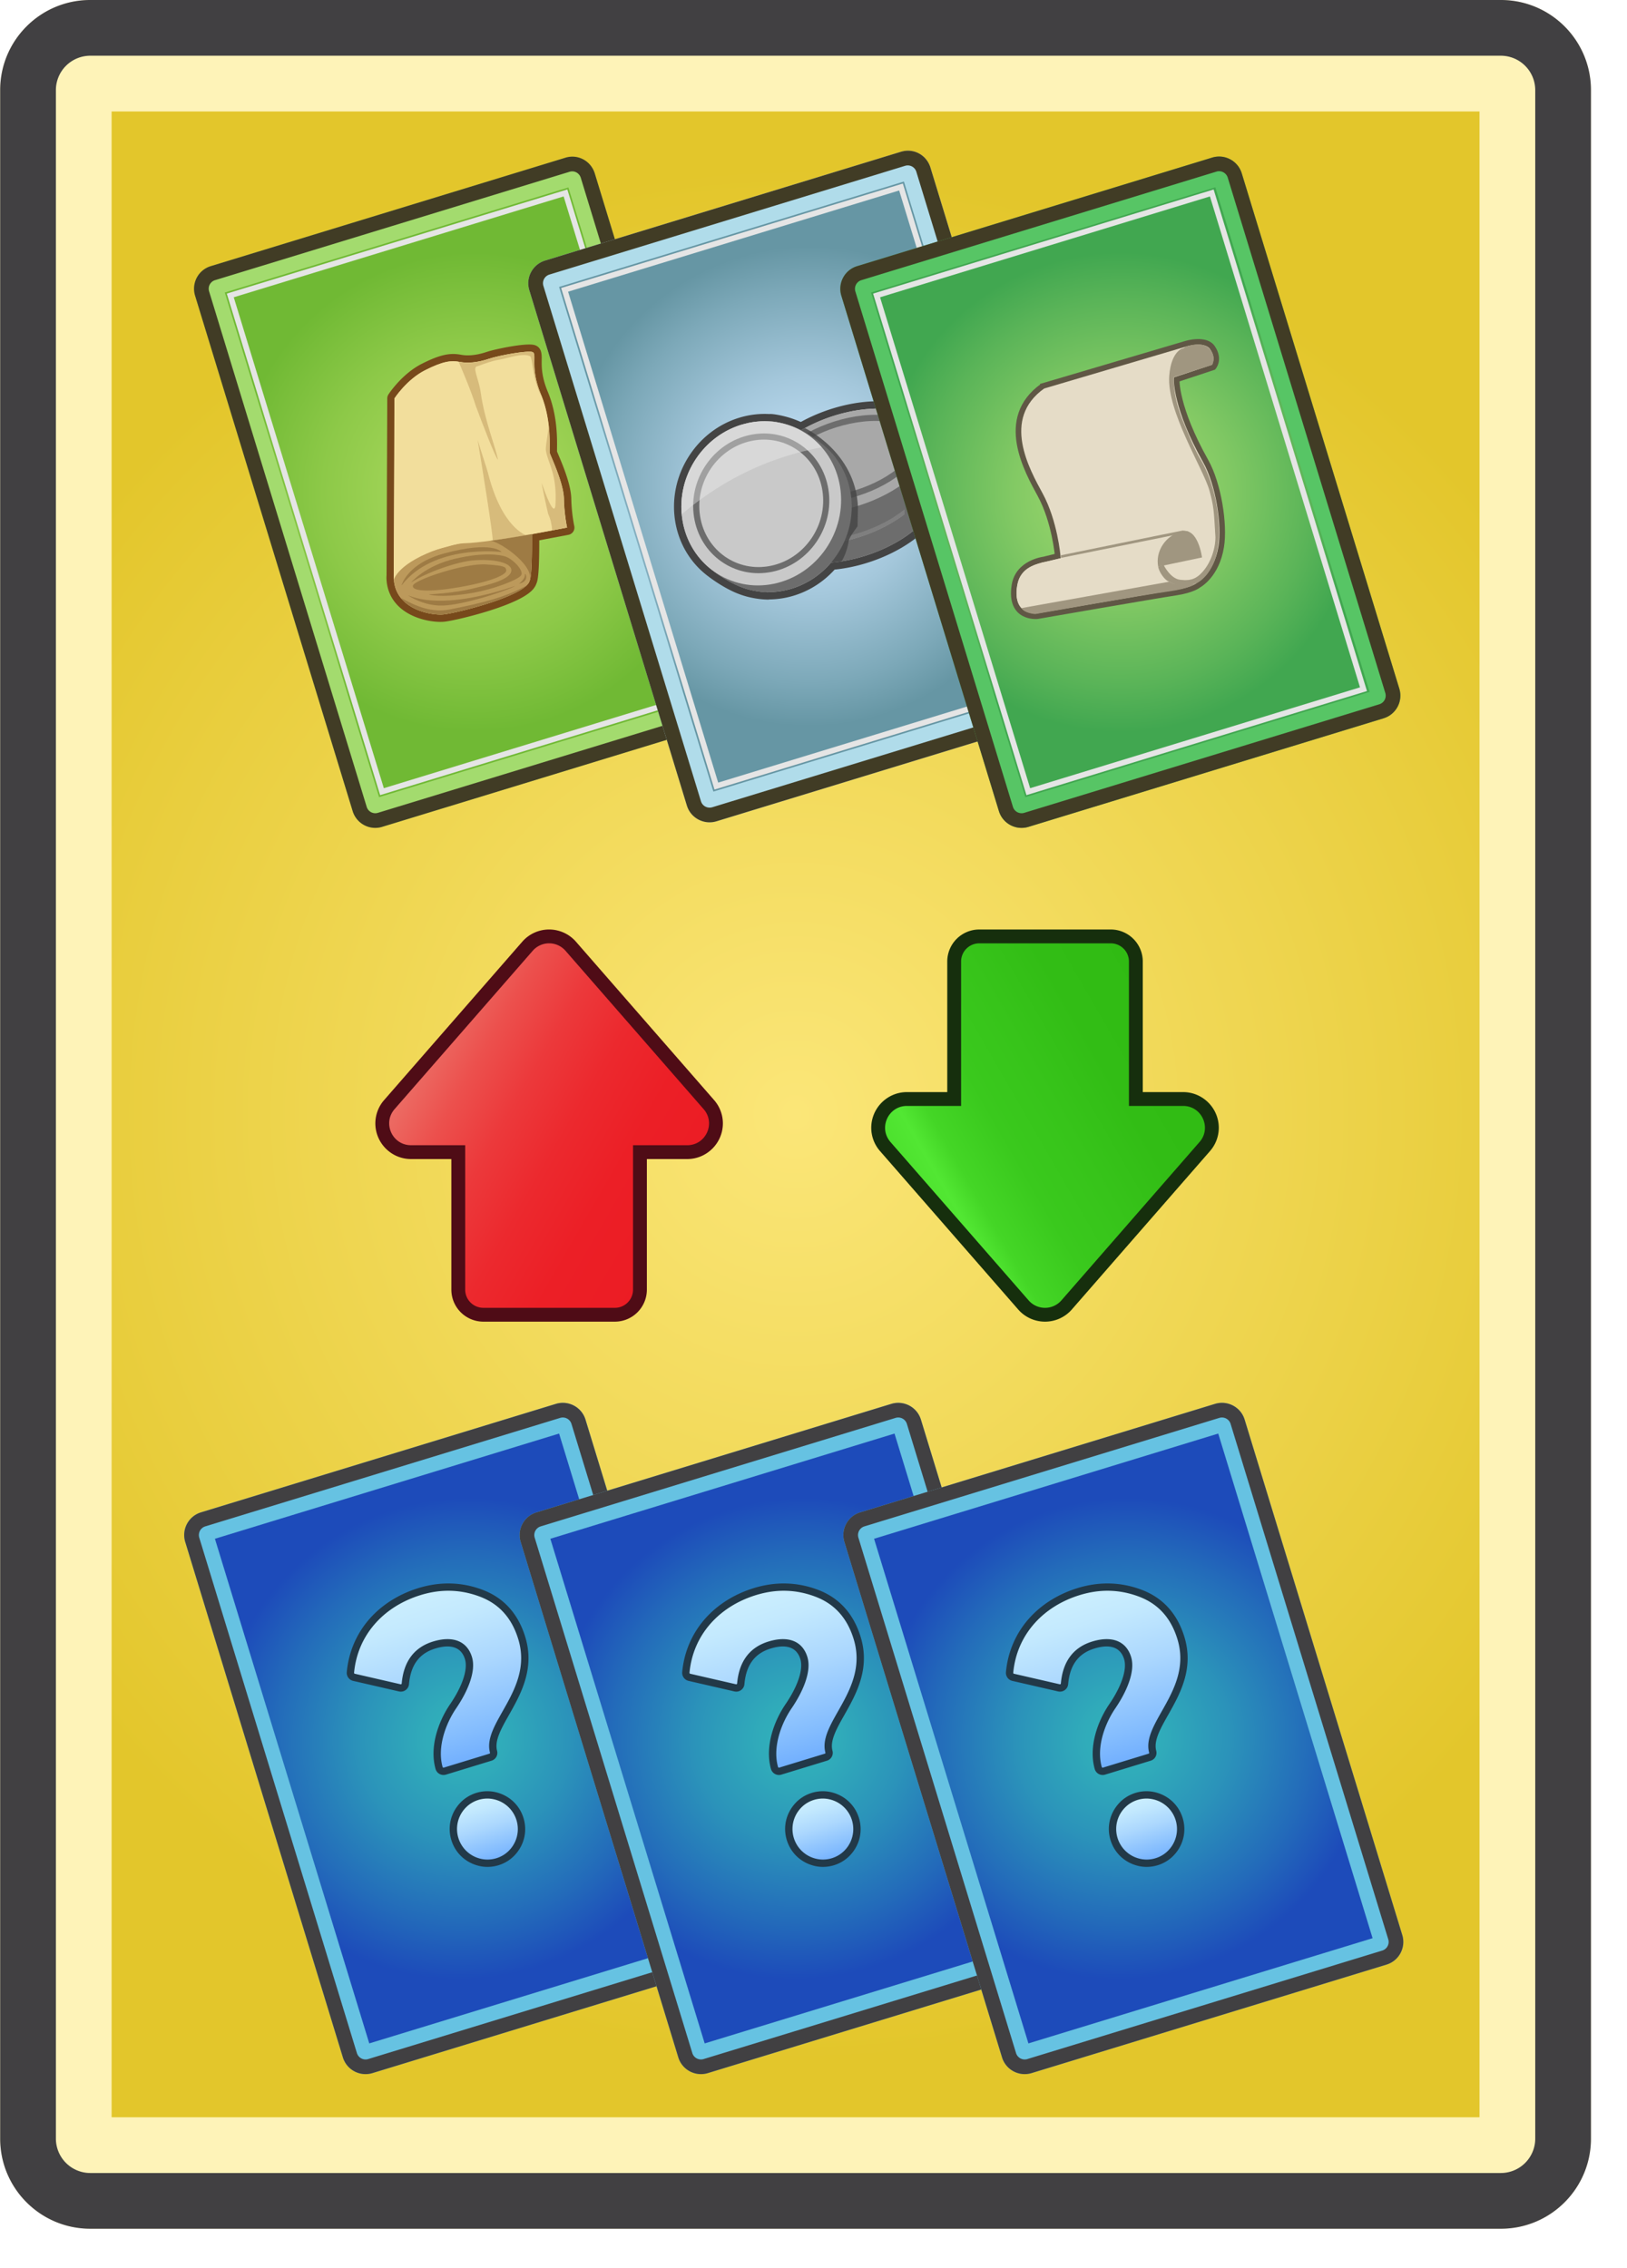 <svg xmlns="http://www.w3.org/2000/svg" xmlns:xlink="http://www.w3.org/1999/xlink" width="292" height="407" fill="none" xmlns:v="https://vecta.io/nano"><style><![CDATA[.B{stroke-miterlimit:10}.C{fill:#223948}.D{fill:#414042}.E{fill:#66c2e2}.F{fill:#413c25}.G{stroke:#e5e5e5}.H{fill:#9e7b44}.I{fill:#c9c9c9}.J{fill:#6d6d6d}.K{stroke:#6d6d6d}]]></style><path d="M16.201 390c-1.636-.002-3.204-.652-4.361-1.809a6.18 6.18 0 0 1-1.809-4.361V16.169c.002-1.636.653-3.204 1.81-4.36A6.18 6.18 0 0 1 16.201 10h253.161a6.18 6.18 0 0 1 6.169 6.169V383.83c-.002 1.636-.653 3.204-1.809 4.36s-2.725 1.808-4.36 1.81H16.201z" fill="url(#A)"/><path d="M265.531 20v360h-245.5V20h245.5zm3.831-20H16.201C7.271 0 .031 7.239.031 16.169V383.83c0 8.931 7.239 16.17 16.17 16.17h253.161c8.93 0 16.169-7.239 16.169-16.17V16.169c0-8.93-7.239-16.169-16.169-16.169z" fill="#fef3b8"/><path d="M269.362 10a6.18 6.18 0 0 1 6.169 6.169V383.83c-.002 1.636-.653 3.204-1.809 4.36s-2.725 1.808-4.36 1.81H16.201c-1.636-.002-3.204-.652-4.361-1.809s-1.807-2.725-1.809-4.361V16.169c.002-1.636.653-3.204 1.81-4.36A6.18 6.18 0 0 1 16.201 10h253.161zm0-10H16.201C7.271 0 .031 7.239.031 16.169V383.83c0 8.931 7.239 16.17 16.17 16.17h253.161c8.93 0 16.169-7.239 16.169-16.17V16.169c0-8.93-7.239-16.169-16.169-16.169z" class="D"/><path d="M66.079 369.549c-.412.125-.856.082-1.236-.12s-.664-.546-.791-.958l-28.29-92.497c-.125-.412-.082-.857.12-1.236a1.63 1.63 0 0 1 .958-.791l63.695-19.471a1.63 1.63 0 0 1 1.237.12 1.62 1.62 0 0 1 .79.957l28.291 92.498c.125.412.082.857-.12 1.236s-.547.665-.958.791l-63.696 19.471z" fill="url(#B)"/><path d="M100.341 257.287l27.701 90.57-61.769 18.882-27.701-90.57 61.768-18.882zm-.575-5.326L36.07 271.432c-2.247.687-3.511 3.064-2.824 5.311l28.29 92.498c.687 2.246 3.065 3.511 5.313 2.824l63.695-19.471c2.247-.687 3.512-3.065 2.825-5.312l-28.291-92.498c-.687-2.246-3.065-3.51-5.312-2.823z" class="E"/><path d="M100.535 254.476c.412-.125.856-.082 1.236.12s.665.546.791.958l28.29 92.497c.126.412.083.857-.119 1.237s-.547.664-.958.79l-63.696 19.471a1.62 1.62 0 0 1-1.236-.119c-.38-.202-.664-.547-.791-.958l-28.29-92.498c-.125-.412-.082-.856.12-1.236a1.63 1.63 0 0 1 .958-.791l63.695-19.471zm-.769-2.515L36.07 271.432c-2.247.687-3.511 3.064-2.824 5.311l28.29 92.498c.687 2.246 3.065 3.511 5.313 2.824l63.695-19.471c2.247-.687 3.512-3.065 2.825-5.312l-28.291-92.498c-.687-2.246-3.065-3.51-5.312-2.823z" class="D"/><path d="M89.275 334.134a6.01 6.01 0 0 1-3.102.119c-2.192-.505-3.889-2.074-4.538-4.196s-.12-4.372 1.415-6.016a6 6 0 0 1 2.637-1.636 6.01 6.01 0 0 1 3.102-.119c2.192.505 3.889 2.074 4.538 4.197s.12 4.371-1.415 6.015a6.01 6.01 0 0 1-2.638 1.636z" fill="url(#C)"/><path d="M85.878 323.033c.888-.271 1.844-.318 2.762-.106a5.48 5.48 0 0 1 2.79 9.122c-.643.689-1.461 1.185-2.349 1.456s-1.844.318-2.762.107a5.48 5.48 0 0 1-2.79-9.123c.643-.688 1.461-1.184 2.349-1.456zm-.385-1.258c-1.127.345-2.138.973-2.926 1.817-1.697 1.818-2.282 4.307-1.563 6.657s2.596 4.086 5.02 4.644c1.125.259 2.315.214 3.441-.13a6.66 6.66 0 0 0 2.926-1.816c1.697-1.818 2.282-4.307 1.563-6.657s-2.596-4.087-5.02-4.645c-1.125-.259-2.315-.214-3.441.13z" class="C"/><path d="M79.837 317.873a.83.83 0 0 1-.325.032c-.109-.011-.215-.044-.312-.097s-.181-.123-.25-.209a.83.83 0 0 1-.15-.29c-1.086-3.854.59-8.248 2.521-11.076 2.334-3.416 3.362-6.649 2.75-8.649-1.029-3.363-4.297-2.912-6.154-2.345-3.153.964-4.845 3.241-5.171 6.962-.014.163-.076.317-.179.444s-.241.221-.397.269c-.136.041-.28.046-.419.014l-8.226-1.893c-.194-.045-.366-.159-.483-.321s-.171-.361-.153-.559c.639-6.905 5.285-12.332 12.428-14.516 3.773-1.153 7.504-1.045 11.089.321s6.02 4.069 7.23 8.025c1.669 5.456-.84 9.894-2.856 13.459-1.483 2.623-2.763 4.887-2.212 6.936a.81.81 0 0 1-.071.606c-.102.185-.271.323-.473.384l-8.188 2.503z" fill="url(#D)"/><path d="M75.512 286.268c3.692-1.129 7.233-1.001 10.662.307s5.687 3.848 6.836 7.602c2.78 9.089-6.519 14.996-5.074 20.374.011.038.007.08-.012.116s-.051.062-.09.074l-8.188 2.503a.17.17 0 0 1-.129-.013c-.04-.021-.069-.057-.082-.1-1.014-3.598.6-7.846 2.432-10.528 1.86-2.722 3.664-6.504 2.836-9.212-.885-2.893-3.467-3.854-6.975-2.781-3.394 1.038-5.287 3.574-5.634 7.533-.003.032-.015.062-.035.088s-.047.044-.078.053-.053.009-.079.003l-8.227-1.893c-.039-.009-.074-.032-.097-.065s-.035-.072-.031-.112c.633-6.835 5.364-11.931 11.966-13.949zm-.385-1.258c-3.532 1.08-6.584 3.002-8.826 5.559-2.328 2.655-3.734 5.95-4.065 9.526-.069.734.422 1.415 1.144 1.581l8.226 1.893a1.48 1.48 0 0 0 .625.007 1.47 1.47 0 0 0 .572-.252c.17-.123.312-.282.416-.466a1.47 1.47 0 0 0 .185-.596c.3-3.427 1.84-5.518 4.709-6.394 1.981-.606 4.515-.767 5.333 1.907.554 1.811-.442 4.834-2.664 8.086-2.015 2.951-3.759 7.555-2.611 11.626.054.19.145.367.268.521s.275.282.448.376a1.48 1.48 0 0 0 .561.174 1.5 1.5 0 0 0 .584-.056l8.188-2.503a1.47 1.47 0 0 0 .857-.693c.184-.334.232-.726.132-1.094-.481-1.792.737-3.948 2.149-6.445 2.078-3.675 4.664-8.248 2.912-13.975-1.273-4.16-3.838-7.002-7.625-8.447-3.725-1.419-7.599-1.532-11.515-.335z" class="C"/><path d="M126.279 369.549a1.63 1.63 0 0 1-1.237-.12 1.62 1.62 0 0 1-.79-.958l-28.291-92.497c-.125-.412-.082-.857.12-1.236a1.63 1.63 0 0 1 .958-.791l63.696-19.471c.412-.125.856-.082 1.236.12s.665.546.791.957l28.29 92.498a1.62 1.62 0 0 1-.119 1.236 1.63 1.63 0 0 1-.958.791l-63.696 19.471z" fill="url(#E)"/><path d="M160.54 257.287l27.701 90.57-61.769 18.882-27.7-90.57 61.768-18.882zm-.575-5.326l-63.696 19.471c-2.247.687-3.511 3.064-2.824 5.311l28.29 92.498c.687 2.246 3.065 3.511 5.313 2.824l63.695-19.471c2.247-.687 3.512-3.065 2.825-5.312l-28.291-92.498c-.687-2.246-3.065-3.51-5.312-2.823z" class="E"/><path d="M160.734 254.476a1.63 1.63 0 0 1 1.237.12 1.62 1.62 0 0 1 .79.958l28.291 92.497a1.63 1.63 0 0 1-.12 1.237c-.202.38-.547.664-.958.79l-63.696 19.471a1.62 1.62 0 0 1-1.236-.119c-.38-.202-.665-.547-.791-.958l-28.29-92.498c-.125-.412-.082-.856.12-1.236a1.63 1.63 0 0 1 .958-.791l63.695-19.471zm-.769-2.515l-63.696 19.471c-2.247.687-3.511 3.064-2.824 5.311l28.29 92.498c.687 2.246 3.065 3.511 5.313 2.824l63.695-19.471c2.247-.687 3.512-3.065 2.825-5.312l-28.291-92.498c-.687-2.246-3.065-3.51-5.312-2.823z" class="D"/><path d="M149.474 334.134c-1.016.311-2.088.352-3.101.119-2.193-.505-3.889-2.074-4.539-4.196s-.12-4.372 1.415-6.016c.709-.76 1.621-1.326 2.638-1.636s2.088-.352 3.101-.119c2.193.505 3.889 2.074 4.539 4.197s.12 4.371-1.415 6.015c-.709.76-1.621 1.325-2.638 1.636z" fill="url(#F)"/><path d="M146.082 323.033c.888-.271 1.844-.318 2.762-.106a5.48 5.48 0 0 1 2.79 9.122c-.643.688-1.461 1.184-2.349 1.456s-1.844.318-2.762.106a5.48 5.48 0 0 1-2.79-9.122c.643-.688 1.461-1.184 2.349-1.456zm-.385-1.258c-1.127.345-2.138.973-2.926 1.817-1.697 1.818-2.282 4.307-1.563 6.657s2.596 4.086 5.021 4.644c1.124.259 2.314.214 3.441-.13a6.66 6.66 0 0 0 2.925-1.816c1.698-1.818 2.282-4.307 1.563-6.657s-2.595-4.087-5.02-4.645c-1.124-.259-2.314-.214-3.441.13z" class="C"/><path d="M140.04 317.873a.83.83 0 0 1-.636-.065c-.097-.052-.182-.124-.25-.209a.82.82 0 0 1-.15-.29c-1.086-3.854.59-8.248 2.521-11.076 2.334-3.416 3.362-6.649 2.75-8.649-1.028-3.363-4.297-2.912-6.154-2.345-3.153.964-4.845 3.241-5.171 6.962-.014.163-.076.317-.179.444s-.24.221-.397.269c-.136.041-.28.046-.419.014l-8.226-1.893c-.194-.045-.366-.159-.483-.321a.83.83 0 0 1-.153-.559c.64-6.905 5.286-12.332 12.428-14.516 3.774-1.153 7.504-1.045 11.089.321s6.02 4.069 7.23 8.025c1.669 5.456-.84 9.894-2.855 13.459-1.483 2.623-2.763 4.887-2.213 6.936a.81.81 0 0 1-.544.99l-8.188 2.503z" fill="url(#G)"/><path d="M135.711 286.268c3.693-1.129 7.233-1.001 10.662.307s5.688 3.848 6.836 7.602c2.78 9.089-6.519 14.996-5.074 20.374.011.038.007.08-.012.116s-.051.062-.09.074l-8.188 2.503a.17.17 0 0 1-.211-.113c-1.014-3.598.601-7.846 2.432-10.528 1.86-2.722 3.664-6.504 2.836-9.212-.885-2.893-3.467-3.854-6.976-2.781-3.394 1.038-5.286 3.574-5.634 7.533-.002.032-.015.062-.035.088s-.047.044-.077.053-.053.009-.079.003l-8.227-1.893c-.039-.009-.074-.032-.097-.065a.16.16 0 0 1-.031-.112c.633-6.835 5.364-11.931 11.965-13.949zm-.384-1.258c-3.532 1.08-6.584 3.002-8.826 5.559-2.328 2.655-3.734 5.95-4.065 9.526-.069.734.422 1.415 1.144 1.581l8.226 1.893c.205.047.418.049.624.007a1.47 1.47 0 0 0 .572-.252 1.45 1.45 0 0 0 .415-.466 1.46 1.46 0 0 0 .185-.596c.301-3.427 1.841-5.518 4.709-6.394 1.981-.606 4.515-.767 5.333 1.907.554 1.811-.442 4.834-2.665 8.086-2.014 2.951-3.758 7.555-2.611 11.626.054.19.145.367.268.521s.276.282.448.376.365.154.561.174.395.001.584-.056l8.188-2.503c.365-.111.673-.36.857-.693s.232-.727.132-1.094c-.482-1.792.737-3.948 2.149-6.445 2.078-3.675 4.663-8.248 2.912-13.975-1.273-4.16-3.839-7.002-7.625-8.447-3.725-1.419-7.599-1.532-11.515-.335z" class="C"/><path d="M184.376 369.549c-.411.125-.856.082-1.236-.12s-.664-.546-.791-.958l-28.29-92.497c-.125-.412-.082-.857.12-1.236s.546-.664.958-.791l63.696-19.471c.411-.125.856-.082 1.236.12s.664.546.791.957l28.29 92.498c.125.412.082.857-.12 1.236s-.546.665-.958.791l-63.696 19.471z" fill="url(#H)"/><path d="M218.639 257.287l27.701 90.57-61.769 18.882-27.701-90.57 61.769-18.882zm-.575-5.327l-63.696 19.472c-2.248.687-3.512 3.064-2.825 5.311l28.291 92.498c.687 2.246 3.065 3.511 5.312 2.824l63.696-19.471c2.247-.687 3.511-3.065 2.824-5.312l-28.29-92.498c-.687-2.246-3.066-3.51-5.312-2.824z" class="E"/><path d="M218.833 254.476c.412-.125.856-.082 1.236.12s.665.546.791.958l28.29 92.497c.126.412.083.857-.119 1.237s-.547.664-.958.79l-63.696 19.471c-.412.126-.857.083-1.237-.119s-.664-.547-.79-.958l-28.291-92.498c-.125-.412-.082-.856.12-1.236a1.63 1.63 0 0 1 .958-.791l63.696-19.471zm-.769-2.516l-63.696 19.472c-2.248.687-3.512 3.064-2.825 5.311l28.291 92.498c.687 2.246 3.065 3.511 5.312 2.824l63.696-19.471c2.247-.687 3.511-3.065 2.824-5.312l-28.29-92.498c-.687-2.246-3.066-3.51-5.312-2.824z" class="D"/><path d="M207.576 334.134a6.01 6.01 0 0 1-3.101.119c-2.193-.505-3.89-2.074-4.539-4.196s-.12-4.372 1.415-6.016a6 6 0 0 1 2.637-1.636c1.017-.311 2.089-.352 3.102-.119 2.192.505 3.889 2.074 4.538 4.197s.121 4.371-1.414 6.015c-.709.76-1.622 1.325-2.638 1.636z" fill="url(#I)"/><path d="M204.18 323.033a5.35 5.35 0 0 1 2.761-.106 5.48 5.48 0 0 1 2.791 9.122c-.643.689-1.462 1.184-2.349 1.456s-1.844.318-2.762.107a5.48 5.48 0 0 1-2.79-9.123 5.36 5.36 0 0 1 2.349-1.456zm-.385-1.258c-1.127.345-2.138.973-2.926 1.817-1.698 1.818-2.282 4.307-1.563 6.657s2.596 4.086 5.02 4.644c1.125.259 2.315.214 3.441-.13s2.139-.972 2.926-1.816c1.698-1.818 2.282-4.307 1.563-6.657s-2.596-4.087-5.02-4.645c-1.125-.259-2.315-.214-3.441.13z" class="C"/><path d="M198.138 317.873a.83.83 0 0 1-.325.032c-.109-.011-.215-.044-.312-.097s-.181-.123-.25-.209-.119-.184-.149-.29c-1.086-3.853.59-8.248 2.521-11.076 2.334-3.416 3.362-6.649 2.75-8.649-1.029-3.363-4.297-2.912-6.154-2.345-3.153.964-4.845 3.241-5.171 6.962-.014.163-.076.317-.179.444a.81.81 0 0 1-.397.269c-.136.041-.28.046-.419.014l-8.226-1.893c-.195-.045-.366-.159-.483-.321a.83.83 0 0 1-.153-.559c.639-6.905 5.285-12.332 12.428-14.516 3.773-1.153 7.504-1.045 11.089.321s6.02 4.069 7.23 8.025c1.669 5.456-.84 9.894-2.856 13.459-1.482 2.623-2.763 4.887-2.212 6.936a.81.81 0 0 1-.072.606c-.101.185-.271.323-.473.384l-8.187 2.503z" fill="url(#J)"/><path d="M193.813 286.268c3.692-1.129 7.233-1.001 10.662.307s5.687 3.848 6.836 7.602c2.78 9.089-6.519 14.996-5.074 20.374.011.038.007.08-.012.116s-.052.062-.09.074l-8.188 2.503a.17.17 0 0 1-.129-.013c-.04-.021-.069-.057-.082-.1-1.014-3.598.6-7.846 2.431-10.528 1.861-2.722 3.665-6.504 2.837-9.212-.885-2.893-3.467-3.854-6.976-2.781-3.394 1.038-5.287 3.574-5.634 7.533a.17.17 0 0 1-.035.088c-.02.025-.047.044-.078.053-.025.008-.053.009-.079.003l-8.226-1.893c-.039-.009-.074-.032-.097-.065a.16.16 0 0 1-.031-.112c.632-6.835 5.364-11.931 11.965-13.949zm-.385-1.258c-3.532 1.08-6.584 3.002-8.825 5.559-2.329 2.655-3.734 5.95-4.065 9.526-.07.734.422 1.415 1.144 1.581l8.225 1.893a1.48 1.48 0 0 0 .625.007c.206-.042.401-.128.571-.252s.312-.282.416-.466a1.46 1.46 0 0 0 .185-.596c.3-3.427 1.841-5.518 4.709-6.394 1.981-.606 4.514-.767 5.332 1.907.554 1.811-.441 4.834-2.664 8.086-2.015 2.951-3.759 7.555-2.611 11.626.054.19.145.367.268.521s.275.282.448.376a1.48 1.48 0 0 0 .561.174 1.5 1.5 0 0 0 .584-.056l8.188-2.503a1.47 1.47 0 0 0 .857-.693c.184-.334.232-.727.131-1.094-.481-1.792.738-3.948 2.15-6.445 2.077-3.675 4.663-8.248 2.911-13.975-1.272-4.16-3.838-7.002-7.624-8.447-3.725-1.419-7.6-1.532-11.516-.335z" class="C"/><path d="M128.891 201.545c-.002 2.85-2.314 5.171-5.157 5.171h-8.486v24.682c-.001 1.194-.476 2.338-1.32 3.182s-1.989 1.319-3.182 1.32h-23.6c-1.194-.001-2.338-.476-3.182-1.32s-1.319-1.988-1.32-3.182v-24.682h-8.486A5.17 5.17 0 0 1 69 201.545c0-1.242.441-2.406 1.276-3.362l24.788-28.42a5.15 5.15 0 0 1 1.75-1.301c.669-.304 1.396-.462 2.132-.462a5.15 5.15 0 0 1 2.131.462c.67.304 1.266.747 1.75 1.301l24.789 28.42c.823.926 1.277 2.123 1.276 3.362z" fill="url(#K)"/><path d="M69.847 201.607c0-.881.301-1.78.97-2.547l24.788-28.418a3.9 3.9 0 0 1 1.327-.989 3.91 3.91 0 0 1 1.618-.351c.558 0 1.11.12 1.617.351s.96.568 1.327.989l24.788 28.421c.624.701.969 1.607.97 2.545 0 2.017-1.58 3.93-3.915 3.93h-9.728v25.922c0 .865-.343 1.694-.955 2.305a3.26 3.26 0 0 1-2.305.955H86.751a3.26 3.26 0 0 1-3.261-3.26v-25.924h-9.729c-2.335 0-3.914-1.914-3.914-3.929zm-2.484 0c0 3.535 2.872 6.413 6.398 6.413h7.245v23.44a5.75 5.75 0 0 0 1.684 4.06c1.077 1.076 2.537 1.682 4.06 1.684h23.599c1.523-.002 2.983-.608 4.06-1.684a5.75 5.75 0 0 0 1.685-4.06v-23.44h7.243c3.529 0 6.4-2.877 6.4-6.413a6.37 6.37 0 0 0-1.583-4.178l-24.788-28.419c-.6-.688-1.34-1.239-2.171-1.616s-1.733-.573-2.645-.573-1.815.195-2.645.573a6.38 6.38 0 0 0-2.171 1.616l-24.79 28.419a6.37 6.37 0 0 0-1.581 4.178z" fill="#4f0c16"/><path d="M217.89 202.355c-.002-2.85-2.314-5.172-5.157-5.172h-8.486v-24.682c-.001-1.193-.476-2.338-1.32-3.181s-1.989-1.319-3.182-1.32h-23.6c-1.194.001-2.338.476-3.182 1.32s-1.319 1.988-1.32 3.181v24.682h-8.486c-1.37.004-2.682.55-3.649 1.52a5.17 5.17 0 0 0-1.508 3.652c0 1.242.44 2.405 1.275 3.361l24.788 28.421a5.17 5.17 0 0 0 1.75 1.301 5.16 5.16 0 0 0 2.132.461 5.15 5.15 0 0 0 2.131-.461 5.16 5.16 0 0 0 1.75-1.301l24.788-28.421c.823-.926 1.277-2.122 1.276-3.361z" fill="url(#L)"/><path d="M158.847 202.418c0 .88.301 1.779.97 2.547l24.788 28.418c.367.42.819.758 1.327.989a3.91 3.91 0 0 0 3.236 0c.508-.231.96-.569 1.327-.989l24.788-28.422a3.83 3.83 0 0 0 .97-2.544c0-2.017-1.58-3.931-3.915-3.931h-9.728v-25.922a3.26 3.26 0 0 0-3.26-3.259h-23.6a3.26 3.26 0 0 0-3.26 3.259v25.925h-9.729c-2.335 0-3.914 1.913-3.914 3.929zm-2.484 0c0-3.536 2.871-6.413 6.398-6.413h7.245v-23.441c.001-1.522.607-2.982 1.684-4.059s2.537-1.683 4.06-1.684h23.6c1.523.001 2.983.607 4.06 1.684a5.75 5.75 0 0 1 1.685 4.059v23.441h7.243c3.529 0 6.4 2.876 6.4 6.413-.006 1.538-.568 3.022-1.583 4.177l-24.788 28.419a6.39 6.39 0 0 1-2.171 1.617c-.831.377-1.733.573-2.646.573a6.4 6.4 0 0 1-2.645-.573c-.831-.378-1.572-.929-2.172-1.617l-24.789-28.419c-1.014-1.156-1.576-2.639-1.581-4.177z" fill="#162f0d"/><path d="M132.763 124.331a1.64 1.64 0 0 1 .064.63c-.021.212-.083.418-.183.606a1.63 1.63 0 0 1-.959.791l-63.851 19.521a1.62 1.62 0 0 1-.63.064c-.212-.021-.418-.083-.607-.183a1.63 1.63 0 0 1-.491-.4c-.136-.165-.237-.354-.3-.558L37.528 52.304c-.126-.412-.083-.857.119-1.237s.547-.664.959-.79l63.85-19.521c.412-.126.857-.083 1.238.119s.664.547.79.958l28.279 92.498z" fill="url(#M)"/><path d="M102.012 33.643l27.69 90.571-61.671 18.855-27.69-90.571 61.671-18.855zm-.464-5.36L37.823 47.766c-2.248.687-3.498 3.061-2.811 5.307l28.279 92.498c.687 2.247 3.05 3.515 5.298 2.828l63.724-19.483c2.248-.687 3.403-3.032 2.716-5.279L106.751 31.14c-.686-2.247-3.011-3.527-5.258-2.84l.055-.017z" fill="#a3db6e"/><path d="M102.229 30.826c.855-.262 1.744.228 2.005 1.084l28.279 92.498c.262.856-.112 1.732-.968 1.993L67.82 145.884a1.61 1.61 0 0 1-2.012-1.082L37.53 52.304c-.262-.856.206-1.76 1.063-2.022L102.25 30.82l-.021.006zm-.681-2.543L37.823 47.766c-2.248.687-3.498 3.061-2.811 5.307l28.279 92.498c.687 2.247 3.05 3.515 5.298 2.828l63.724-19.483c2.248-.687 3.403-3.032 2.716-5.279L106.751 31.14c-.686-2.247-3.011-3.527-5.258-2.84l.055-.017z" class="F"/><path d="M41.328 53.022l60.16-18.393 27.228 89.062-60.16 18.393-27.228-89.062z" class="B G"/><path d="M87.1 109.145c-3.202.979-6.332 1.66-7.361 1.776-1.59.178-4.984-.261-7.323-2.2a6.41 6.41 0 0 1-2.38-4.622c-.023-.302-.023-.591.002-.859l.125-31.735c0-.126.037-.249.106-.355.093-.143 2.315-3.532 5.715-5.26 1.242-.631 2.275-1.069 3.157-1.339 1.28-.392 2.288-.46 3.478-.235 1.324.25 2.853.115 4.545-.403l.371-.119.274-.088c2.007-.614 6.863-1.509 7.979-1.138.803.268.791 1.106.778 1.993-.017 1.18-.047 3.155 1.138 5.991 1.693 4.049 1.636 8.208 1.612 9.985v.626c.035.098.164.402.289.697.721 1.696 2.222 5.227 2.268 7.641.056 2.791.548 5.025.552 5.047a.65.65 0 0 1 .006.26.66.66 0 0 1-.096.242c-.048.073-.11.137-.183.186s-.154.083-.24.101l-5.784 1.088c.032 6.729-.302 7.701-.45 8.031a2.4 2.4 0 0 1-.272.562c-.877 1.321-3.672 2.71-8.305 4.127z" fill="#f2de9c"/><path d="M79.331 65.179c1.337-.409 2.243-.391 3.163-.218 1.387.262 3.03.139 4.86-.42l.387-.124.258-.082c2.128-.65 6.733-1.424 7.579-1.143.882.295-.522 2.733 1.518 7.613s1.456 10.032 1.576 10.502 2.487 5.316 2.543 8.207.568 5.178.568 5.178l-6.317 1.183c.024 3.293-.023 7.516-.402 8.341a1.76 1.76 0 0 1-.206.437c-.921 1.388-4.474 2.799-7.95 3.862-3.145.962-6.228 1.638-7.242 1.752-2.111.237-8.573-.799-8.974-6.217-.022-.259-.02-.519.004-.778l.125-31.765s2.179-3.363 5.461-5.031c1.248-.634 2.23-1.046 3.051-1.296zm-.385-1.258l.385 1.258-.385-1.258c-.919.281-1.986.733-3.263 1.382-3.556 1.808-5.872 5.34-5.969 5.489a1.32 1.32 0 0 0-.212.71l-.125 31.708a5.9 5.9 0 0 0 0 .941c.15 2.025 1.055 3.781 2.616 5.076 2.496 2.069 6.119 2.538 7.816 2.347 1.209-.136 4.412-.863 7.48-1.801 7.208-2.204 8.302-3.851 8.662-4.393a2.99 2.99 0 0 0 .336-.682c.186-.423.508-1.466.497-7.723l5.253-.993c.172-.034.335-.103.481-.201a1.32 1.32 0 0 0 .365-.372c.095-.147.161-.311.192-.484s.027-.35-.011-.521c-.005-.021-.483-2.207-.537-4.917-.049-2.541-1.583-6.151-2.32-7.885l-.24-.573a28.23 28.23 0 0 1 .004-.484c.024-1.817.082-6.073-1.663-10.247-1.132-2.709-1.106-4.526-1.088-5.727.014-.931.032-2.205-1.226-2.626-1.446-.481-6.853.665-8.381 1.132l-.291.093-.354.113c-1.567.479-3.03.612-4.23.386-1.286-.243-2.42-.167-3.792.253z" fill="#77491b"/><path d="M86.27 97.239s6.843 4.341 8.496 6.991c1.017 1.632.633-12.421.633-12.421l-9.129 5.431z" class="H"/><path d="M70.691 104.05c-.224-3.018 2.04-3.85 8.454-5.638s7.013-1.615 8.949-1.344 8.519 4.943 6.763 7.587-13.058 5.373-15.191 5.613c-2.111.237-8.572-.799-8.974-6.217z" fill="#bc995b"/><path d="M84.436 97.151l.272-.056.599-.128-1.512.261.269-.029.371-.047zm-3.76 12.237c-3.078.602-5.897-.492-8.738-2.087 2.076 2.598 6.135 3.145 7.726 2.966 2.01-.226 12.156-2.662 14.791-5.154-3.8 2.118-8.163 3.177-13.779 4.275z" class="H"/><path d="M70.66 104.031l.129-32.542s2.179-3.363 5.461-5.031 4.73-1.794 6.214-1.514 3.261.12 5.246-.544 6.954-1.518 7.837-1.225-.522 2.733 1.518 7.613 1.456 10.032 1.576 10.501 2.486 5.316 2.542 8.207.568 5.178.568 5.178-13.584 2.713-18.402 2.828c-2.885.068-11.146 2.775-12.688 6.53z" fill="#f2de9c"/><path opacity=".5" d="M85.727 78.961c.89 5.364 2.706 16.675 2.709 18.058.237-.02 5.339-.82 5.993-.924.008-.081-4.325-1.264-6.835-11.159-.244-.959-1.308-4.03-1.867-5.975zm9.851-15.767c-.882-.293-5.85.56-7.836 1.225s-3.763.824-5.246.544l-.186-.032c.058.106 2.173 4.966 3.094 7.947.968 2.611 3.456 9.138 3.966 9.651-.406-2.294-2.366-6.901-3.09-12.041-.382-2.712-1.671-4.688-.517-4.783 1.122-.426 2.699-.975 3.784-1.142 1.555-.239 4.282-1.309 5.616-.619.097.05.212.268.502 2.258.312 2.135 1.047 4.277 1.536 4.871l-.104-.266c-2.04-4.881-.636-7.319-1.518-7.613zm2.408 17.735c.387 2.326 2 4.054 1.707 9.595-.094 1.785-.996.447-2.488-3.859.095.609.753 3.802 1.171 5.561.467.996.65 1.984.726 2.962l2.68-.496s-.586-2.305-.569-5.177c.015-2.409-2.043-6.991-2.043-6.991s-.512-1.04-.505-1.504c.013-.832.036-2.787-.184-4.695-.276 2.708-.618 3.869-.495 4.604z" fill="#bc995b"/><path d="M73.229 106.851s2.73 1.951 6.271 1.831 10.382-2.28 12.667-3.357-11.088 4.697-18.938 1.526zm-1.162-1.776s.933-3.929 7.669-5.749c8.708-2.353 10.279-.254 10.279-.254s-12.201-1.531-17.948 6.003zm1.706-.534s2.504-3.023 7.969-4.281 8.225-.587 8.816-.426c1.426.389 3.532 2.586 2.973 3.424-.519.777-4.953 2.564-9.261 3.244-5.58.88-7.31.172-7.31.172s4.457-.194 7.968-1.061c2.186-.54 6.834-1.505 6.847-3.263.011-1.423-3.288-2.089-6.939-1.764-2.806.25-8.191 2.094-11.062 3.955zm.333.564c-.234 1.034 3.013 1.202 8.277.289 6.24-1.083 8.51-2.327 8.475-3.004s-.384-.878-3.636-1.089c-3.896-.253-12.881 2.769-13.115 3.804zm19.045-.344s1.118-.846 1.053-1.583 1.061 1.143-1.053 1.583z" class="H"/><path d="M192.99 123.261a1.62 1.62 0 0 1-.121 1.237 1.63 1.63 0 0 1-.963.792l-64.074 19.59c-.414.126-.86.084-1.241-.118s-.666-.546-.792-.958L97.52 51.306a1.62 1.62 0 0 1 .121-1.237c.203-.38.55-.665.963-.792l64.075-19.59c.413-.126.86-.084 1.241.118a1.62 1.62 0 0 1 .792.958l28.279 92.498z" fill="url(#N)"/><path d="M162.228 32.577l27.69 90.57-61.887 18.921-27.689-90.57 61.886-18.921zm-.444-5.366L97.836 46.762c-2.256.69-3.527 3.07-2.841 5.317l28.279 92.499c.687 2.246 3.072 3.509 5.328 2.819l63.948-19.552c2.256-.689 3.402-3.031 2.715-5.278l-28.279-92.498c-.687-2.247-3.009-3.528-5.265-2.838l.063-.019z" fill="#b0dcea"/><path d="M162.448 29.758a1.61 1.61 0 0 1 2.012 1.082l28.279 92.499c.261.855-.099 1.727-.958 1.99l-63.948 19.551a1.64 1.64 0 0 1-1.241-.118 1.62 1.62 0 0 1-.792-.958L97.521 51.306a1.62 1.62 0 0 1 .122-1.237c.203-.38.549-.665.962-.792l63.865-19.526-.022.006zm-.664-2.548L97.836 46.762c-2.256.69-3.527 3.07-2.841 5.317l28.279 92.499c.687 2.246 3.072 3.509 5.328 2.819l63.948-19.552c2.256-.689 3.402-3.031 2.715-5.278l-28.279-92.498c-.687-2.247-3.009-3.528-5.265-2.838l.063-.019z" class="F"/><path d="M101.332 52.021l60.371-18.458 27.228 89.062-60.371 18.458-27.228-89.062z" class="B G"/><path d="M142.296 106.269l-1.358.347c-.955.198-1.927.301-2.902.309-.059.017-.12.027-.181.028-.036 0-.885.011-2.129-.194l-.098-.016-.317-.058c-.867-.16-1.717-.4-2.539-.718l-.517-.209-.029-.012-.21-.092c-2.155-.976-4.029-2.37-4.553-2.774-3.031-2.271-5.039-5.648-5.647-9.503-1.234-7.831 3.51-15.471 11.036-17.772a15.31 15.31 0 0 1 1.36-.348c1.267-.264 2.563-.36 3.854-.285.253-.026.701-.008 1.808.212.066.013.13.028.194.042l.126.028.495.117.345.09.328.095.277.084c.719.23 1.422.508 2.104.83l.191-.099c1.795-1.004 3.742-1.831 5.788-2.456 2.433-.744 4.851-1.159 7.19-1.233 5.363-.172 9.291 1.51 10.53 4.501.301.481.681 1.668.797 2.042.244.79.606 2.177.621 2.236s.022.118.021.177c.19 1.141.002 2.355-.559 3.613.232.794.507 1.846.519 1.895a.63.63 0 0 1 .021.177c.222 1.332-.065 2.752-.855 4.224-1.98 3.688-6.874 7.099-12.773 8.903-1.929.59-3.865.975-5.76 1.146-1.946 2.216-4.423 3.829-7.178 4.672z" class="I"/><path d="M133.044 76.234l1.301-.333c1.23-.257 2.489-.347 3.742-.269.235-.039.762.019 1.656.197l.273.06.052.011.789.195.246.072.331.1a16.63 16.63 0 0 1 2.325.944l.486-.258a29.07 29.07 0 0 1 5.67-2.407c2.29-.7 4.685-1.13 7.017-1.205 5.254-.168 8.871 1.51 9.923 4.154.178.225.525 1.189.753 1.926a70.33 70.33 0 0 1 .613 2.208l-.014-.003c.211 1.08.03 2.288-.589 3.577.242.799.584 2.112.584 2.112l-.013-.003c.229 1.177-.001 2.507-.764 3.927-1.955 3.641-6.864 6.896-12.383 8.583-1.922.587-3.92.985-5.891 1.142-1.833 2.158-4.251 3.82-7.048 4.675-.424.13-.857.241-1.298.332-1.013.21-2.046.309-3.08.294l.121.029s-.812.013-2.011-.185l-.099-.016-.299-.055a13.51 13.51 0 0 1-2.425-.685 13.17 13.17 0 0 1-.496-.2l-.028-.013-.198-.087c-2.097-.949-3.92-2.306-4.422-2.694-2.788-2.089-4.797-5.26-5.4-9.086-1.185-7.522 3.481-14.87 10.576-17.039zm-.385-1.258c-3.751 1.147-6.993 3.66-9.128 7.076-2.147 3.434-2.987 7.493-2.367 11.428.634 4.021 2.73 7.545 5.902 9.925.547.423 2.466 1.847 4.677 2.847l.219.096.028.012a13.56 13.56 0 0 0 .547.222 14.83 14.83 0 0 0 2.656.75l.315.058.042.006.08.013c1.288.213 2.196.201 2.234.201a1.42 1.42 0 0 0 .255-.029c.992-.013 1.98-.121 2.952-.322a15.99 15.99 0 0 0 1.417-.363c2.791-.853 5.306-2.463 7.306-4.669a29.32 29.32 0 0 0 5.633-1.148c6.059-1.852 11.103-5.386 13.162-9.222.852-1.587 1.165-3.133.932-4.597a1.28 1.28 0 0 0-.041-.28l-.459-1.686c.532-1.282.706-2.53.519-3.717a1.3 1.3 0 0 0-.041-.283c-.016-.059-.381-1.46-.63-2.264-.222-.721-.535-1.629-.834-2.14-1.365-3.229-5.517-5.046-11.143-4.866-2.396.076-4.873.501-7.362 1.262-2.049.627-4.002 1.451-5.807 2.45-.613-.276-1.243-.518-1.884-.723-.092-.03-.19-.059-.288-.088l-.068-.02-.064-.019-.204-.059-.367-.096c-.163-.041-.326-.08-.49-.116l-.016-.004-.04-.009-.086-.019-.21-.046c-1.072-.213-1.596-.255-1.95-.227-1.333-.072-2.67.029-3.977.301-.478.099-.952.221-1.42.363z" fill="#444"/><g class="J"><path d="M167.427 91.24c-2.768 5.154-11.458 9.538-19.411 9.792-5.232.168-8.842-1.494-9.912-4.118-.557-1.365-.426-2.99.52-4.754 2.767-5.154 11.458-9.538 19.412-9.792s12.158 3.718 9.391 8.872z"/><path d="M136.979 93.556c-.061.203.322 1.181.56 1.968s.71 1.718.71 1.718.388.158.445-.965-1.611-3.064-1.715-2.72zm29.828-10.41c.165.134.542 1.176.785 1.961l.613 2.208s-.417-.057-1.093-.956-.583-3.44-.305-3.213z"/></g><g class="I"><path d="M166.305 87.899c-2.767 5.154-11.457 9.538-19.411 9.792s-12.158-3.718-9.391-8.872 11.457-9.538 19.412-9.792 12.158 3.718 9.39 8.872z"/><path d="M163.869 87.444c-2.388 4.037-9.716 7.564-16.366 7.878s-10.107-2.703-7.719-6.739 9.716-7.564 16.367-7.878 10.107 2.703 7.718 6.74z" stroke-width="3.066" class="B K"/></g><g class="J"><path opacity=".8" d="M166.328 87.898c-2.771 5.163-11.477 9.554-19.444 9.809s-12.179-3.724-9.407-8.887 11.476-9.554 19.444-9.809 12.179 3.725 9.407 8.888z"/><path d="M167.446 85.555c-2.767 5.154-11.458 9.538-19.411 9.792-5.232.167-8.841-1.495-9.912-4.118-.556-1.365-.426-2.991.521-4.754 2.767-5.154 11.457-9.538 19.411-9.792s12.158 3.718 9.391 8.872z"/><path d="M136.995 87.87c-.061.203.322 1.181.56 1.968s.71 1.718.71 1.718.388.158.445-.965-1.612-3.064-1.715-2.72zm29.828-10.409c.164.134.542 1.176.785 1.961l.613 2.208s-.417-.057-1.093-.956-.583-3.44-.305-3.213z"/></g><g fill="#a8a8a8"><path d="M166.326 82.213c-2.768 5.154-11.458 9.538-19.411 9.792s-12.159-3.718-9.392-8.872 11.458-9.538 19.412-9.792 12.158 3.718 9.391 8.872z"/><path d="M163.884 81.757c-2.388 4.037-9.716 7.564-16.367 7.878s-10.106-2.703-7.718-6.739 9.717-7.564 16.368-7.878 10.105 2.703 7.717 6.739z" stroke-width="1.1" class="B K"/></g><path opacity=".8" d="M151.071 100.706s.921-1.445 1.27-3.689c.103-.661 1.557-2.539 1.557-2.539l.079-3.52c-.442-9.857-9.505-14.118-9.505-14.118s-3.863 1.767-6.282 5.194c0 0-1.123 1.516-1.423 3.367-.127.776.039 1.53.228 2.467.09.448.74 2.465.74 2.465s.663 7.305 1.062 7.753c0 0 7.14 3.799 12.274 2.62z" fill="#444"/><g class="J"><path d="M152.682 88.6c1.257 7.972-4.06 15.749-11.876 17.371s-15.171-3.526-16.427-11.498 4.061-15.75 11.877-17.372 15.17 3.526 16.426 11.498z"/><path d="M127.73 102.249s2.094 1.688 4.563 2.805c2.842 1.285 5.555 1.24 5.555 1.24s-6.247-1.456-10.118-4.045zm22.308-20.015s-3.816-5.116-10.293-6.405 6.268 3.688 10.293 6.405z"/></g><g class="I"><path d="M150.773 87.399c1.256 7.972-4.062 15.749-11.877 17.372s-15.17-3.526-16.427-11.498 4.061-15.75 11.877-17.372 15.17 3.526 16.427 11.498z"/><path d="M148.138 87.946c1.022 6.488-3.305 12.817-9.667 14.137s-12.345-2.869-13.368-9.357 3.305-12.818 9.666-14.137 12.346 2.869 13.369 9.357z" stroke-width="1.1" class="B K"/></g><path opacity=".4" d="M130.603 86.475c5.174-3.004 10.906-5.073 16.882-6.201-3.14-3.608-8.041-5.431-13.139-4.373-7.497 1.556-12.692 8.776-11.994 16.4 2.562-2.201 5.377-4.157 8.251-5.826z" fill="#efefef"/><path d="M183.819 145.884c-.412.126-.857.083-1.237-.119s-.665-.547-.791-.958l-28.279-92.498c-.125-.412-.082-.856.12-1.236s.547-.664.959-.791l63.724-19.483a1.63 1.63 0 0 1 2.028 1.077l28.278 92.498c.126.412.083.856-.12 1.236s-.546.665-.958.791l-63.724 19.483z" fill="url(#O)"/><path d="M218.121 33.61l27.69 90.571-61.796 18.894-27.69-90.571 61.796-18.893zm-.574-5.327l-63.724 19.483c-2.248.687-3.514 3.066-2.827 5.312l28.278 92.499c.687 2.246 3.067 3.511 5.315 2.823l63.724-19.483c2.248-.687 3.514-3.065 2.827-5.312l-28.28-92.499c-.687-2.247-3.065-3.511-5.313-2.823z" fill="#57c565"/><path d="M218.315 30.799c.412-.125.857-.082 1.237.12a1.63 1.63 0 0 1 .791.958l28.28 92.498a1.63 1.63 0 0 1-.12 1.237c-.202.38-.547.664-.959.79l-63.724 19.483c-.412.126-.858.083-1.238-.119s-.664-.547-.79-.958l-28.279-92.498c-.125-.412-.083-.856.119-1.236a1.63 1.63 0 0 1 .959-.791l63.724-19.483zm-.768-2.516l-63.724 19.483c-2.248.687-3.514 3.066-2.827 5.312l28.278 92.499c.687 2.246 3.067 3.511 5.315 2.823l63.724-19.483c2.248-.687 3.514-3.065 2.827-5.312l-28.28-92.499c-.687-2.247-3.065-3.511-5.313-2.823z" class="F"/><path d="M157.32 53.024l60.16-18.393 27.228 89.061-60.16 18.393-27.228-89.061z" class="B G"/><use xlink:href="#P" fill="#e5dcc7"/><use xlink:href="#P" stroke="#605745" class="B"/><path d="M186.899 100.984l25.352-5.741s-4.338 1.505-4.562 5.047c-.199 3.161 2.175 4.112 2.175 4.112l-26.502 4.729s-1.512-1.231-.677-4.596c.791-3.182 4.178-3.336 4.214-3.551z" fill="#e5dcc7"/><g fill="#a09680"><path d="M190.425 100.123l23.008-4.644s-.335-.204-1.172-.262c-.564.089-21.849 4.442-21.849 4.442l.013.465zm20.12-32.409s.23-4.967 2.614-5.607c1.157-.31 3.132-.757 4.214.868.858 1.285.192 2.513.192 2.513l-7.02 2.226zm-27.182 41.416l26.501-4.729s.934.595 1.968.59c1.54-.008 2.77-.22 2.77-.22s-1.035.866-5.053 1.407-23.774 4.032-23.774 4.032-2.038-.162-2.412-1.08z"/><path d="M207.859 101.698l7.867-1.649s-.68-5.435-3.639-4.683-4.748 3.596-4.228 6.332z"/><path d="M209.861 104.401s-.536-.089-1.237-1.058-.765-1.646-.765-1.646l.989-.281s1.223 2.505 3.023 2.647c.862.07 2.135.244 3.4-.876 1.815-1.606 2.848-4.385 2.867-6.75-.295-4.894-.275-5.427-1.072-8.374-1.039-3.84-7.735-14.287-7.217-20.662.371-4.568 2.565-4.939 2.565-4.939s-3.938 3.761-.023 13.335c0 0 1.936 4.876 3.044 6.596.825 1.28 3.359 6.373 3.331 13.255-.032 7.43-4.084 9.055-4.084 9.055-1.822.517-2.692.945-4.821-.302z"/></g><defs><radialGradient id="A" cx="0" cy="0" r="1" gradientTransform="translate(142.781 200) scale(163.894 169.057)" xlink:href="#Q"><stop stop-color="#fbe678"/><stop offset="1" stop-color="#e3c62b"/></radialGradient><radialGradient id="B" cx="0" cy="0" r="1" gradientTransform="translate(83.306 312.013) rotate(-107.006) scale(43.118 44.478)" xlink:href="#Q"><stop stop-color="#32b4ba"/><stop offset=".163" stop-color="#30abba"/><stop offset=".429" stop-color="#2b93ba"/><stop offset=".762" stop-color="#236bba"/><stop offset="1" stop-color="#1d4bba"/></radialGradient><linearGradient id="C" x1="89.275" y1="334.134" x2="85.689" y2="322.404" xlink:href="#Q"><stop stop-color="#70aefe"/><stop offset=".16" stop-color="#83bcfe"/><stop offset=".527" stop-color="#abd7fe"/><stop offset=".82" stop-color="#c3e9fe"/><stop offset="1" stop-color="#cceffe"/></linearGradient><linearGradient id="D" x1="84.189" y1="316.543" x2="74.79" y2="285.801" xlink:href="#Q"><stop stop-color="#70aefe"/><stop offset=".16" stop-color="#83bcfe"/><stop offset=".527" stop-color="#abd7fe"/><stop offset=".82" stop-color="#c3e9fe"/><stop offset="1" stop-color="#cceffe"/></linearGradient><radialGradient id="E" cx="0" cy="0" r="1" gradientTransform="translate(143.506 312.013) rotate(-107.006) scale(43.118 44.478)" xlink:href="#Q"><stop stop-color="#32b4ba"/><stop offset=".163" stop-color="#30abba"/><stop offset=".429" stop-color="#2b93ba"/><stop offset=".762" stop-color="#236bba"/><stop offset="1" stop-color="#1d4bba"/></radialGradient><linearGradient id="F" x1="149.474" y1="334.134" x2="145.888" y2="322.404" xlink:href="#Q"><stop stop-color="#70aefe"/><stop offset=".16" stop-color="#83bcfe"/><stop offset=".527" stop-color="#abd7fe"/><stop offset=".82" stop-color="#c3e9fe"/><stop offset="1" stop-color="#cceffe"/></linearGradient><linearGradient id="G" x1="144.392" y1="316.543" x2="134.994" y2="285.801" xlink:href="#Q"><stop stop-color="#70aefe"/><stop offset=".16" stop-color="#83bcfe"/><stop offset=".527" stop-color="#abd7fe"/><stop offset=".82" stop-color="#c3e9fe"/><stop offset="1" stop-color="#cceffe"/></linearGradient><radialGradient id="H" cx="0" cy="0" r="1" gradientTransform="translate(201.603 312.013) rotate(-107.006) scale(43.118 44.478)" xlink:href="#Q"><stop stop-color="#32b4ba"/><stop offset=".163" stop-color="#30abba"/><stop offset=".429" stop-color="#2b93ba"/><stop offset=".762" stop-color="#236bba"/><stop offset="1" stop-color="#1d4bba"/></radialGradient><linearGradient id="I" x1="207.576" y1="334.134" x2="203.99" y2="322.404" xlink:href="#Q"><stop stop-color="#70aefe"/><stop offset=".16" stop-color="#83bcfe"/><stop offset=".527" stop-color="#abd7fe"/><stop offset=".82" stop-color="#c3e9fe"/><stop offset="1" stop-color="#cceffe"/></linearGradient><linearGradient id="J" x1="202.489" y1="316.543" x2="193.091" y2="285.801" xlink:href="#Q"><stop stop-color="#70aefe"/><stop offset=".16" stop-color="#83bcfe"/><stop offset=".527" stop-color="#abd7fe"/><stop offset=".82" stop-color="#c3e9fe"/><stop offset="1" stop-color="#cceffe"/></linearGradient><linearGradient id="K" x1="74.271" y1="191.061" x2="122.991" y2="219.194" xlink:href="#Q"><stop stop-color="#ec6f66"/><stop offset=".008" stop-color="#ec6d65"/><stop offset=".17" stop-color="#ec504d"/><stop offset=".341" stop-color="#ec393b"/><stop offset=".525" stop-color="#ec292e"/><stop offset=".731" stop-color="#ec1f26"/><stop offset="1" stop-color="#ec1c24"/></linearGradient><linearGradient id="L" x1="163.271" y1="212.839" x2="211.99" y2="184.706" xlink:href="#Q"><stop stop-color="#4ce02d"/><stop offset=".094" stop-color="#52e733"/><stop offset=".17" stop-color="#44d626"/><stop offset=".341" stop-color="#3ac91d"/><stop offset=".525" stop-color="#37c41a"/><stop offset=".731" stop-color="#32bd15"/><stop offset="1" stop-color="#30bb13"/></linearGradient><radialGradient id="M" cx="0" cy="0" r="1" gradientTransform="translate(85.146 88.318) rotate(-17) scale(43.166 43.144)" xlink:href="#Q"><stop stop-color="#aedb60"/><stop offset=".24" stop-color="#a5d65a"/><stop offset=".631" stop-color="#8dc948"/><stop offset="1" stop-color="#70b934"/></radialGradient><radialGradient id="N" cx="0" cy="0" r="1" gradientTransform="translate(145.255 87.284) rotate(-17) scale(43.318 43.144)" xlink:href="#Q"><stop stop-color="#c5e2f9"/><stop offset=".175" stop-color="#bcdbf1"/><stop offset=".462" stop-color="#a4c7db"/><stop offset=".821" stop-color="#7ca8b8"/><stop offset="1" stop-color="#6696a4"/></radialGradient><radialGradient id="O" cx="0" cy="0" r="1" gradientTransform="translate(201.067 88.342) rotate(-17) scale(43.14 43.117)" xlink:href="#Q"><stop stop-color="#a3db6e"/><stop offset=".172" stop-color="#9ad66b"/><stop offset=".451" stop-color="#82c964"/><stop offset=".802" stop-color="#5ab458"/><stop offset="1" stop-color="#41a750"/></radialGradient><path id="P" d="M187.155 69.28l25.756-7.618s3.488-1.067 4.705.757c1.408 2.11.149 3.497.149 3.497l-6.588 2.18s-.221 5.004 5.199 14.646c2.335 4.155 3.44 11.406 2.801 15.365-.845 5.227-4.059 6.897-4.059 6.897s-1 .9-4.145 1.365-24.787 4.221-24.787 4.221-5.089.557-4.122-5.552c.645-4.083 5.261-4.623 5.261-4.623l2.502-.617s-.522-6.168-3.133-10.98c-2.327-4.289-7.73-13.731.461-19.538z"/><linearGradient id="Q" gradientUnits="userSpaceOnUse"/></defs></svg>